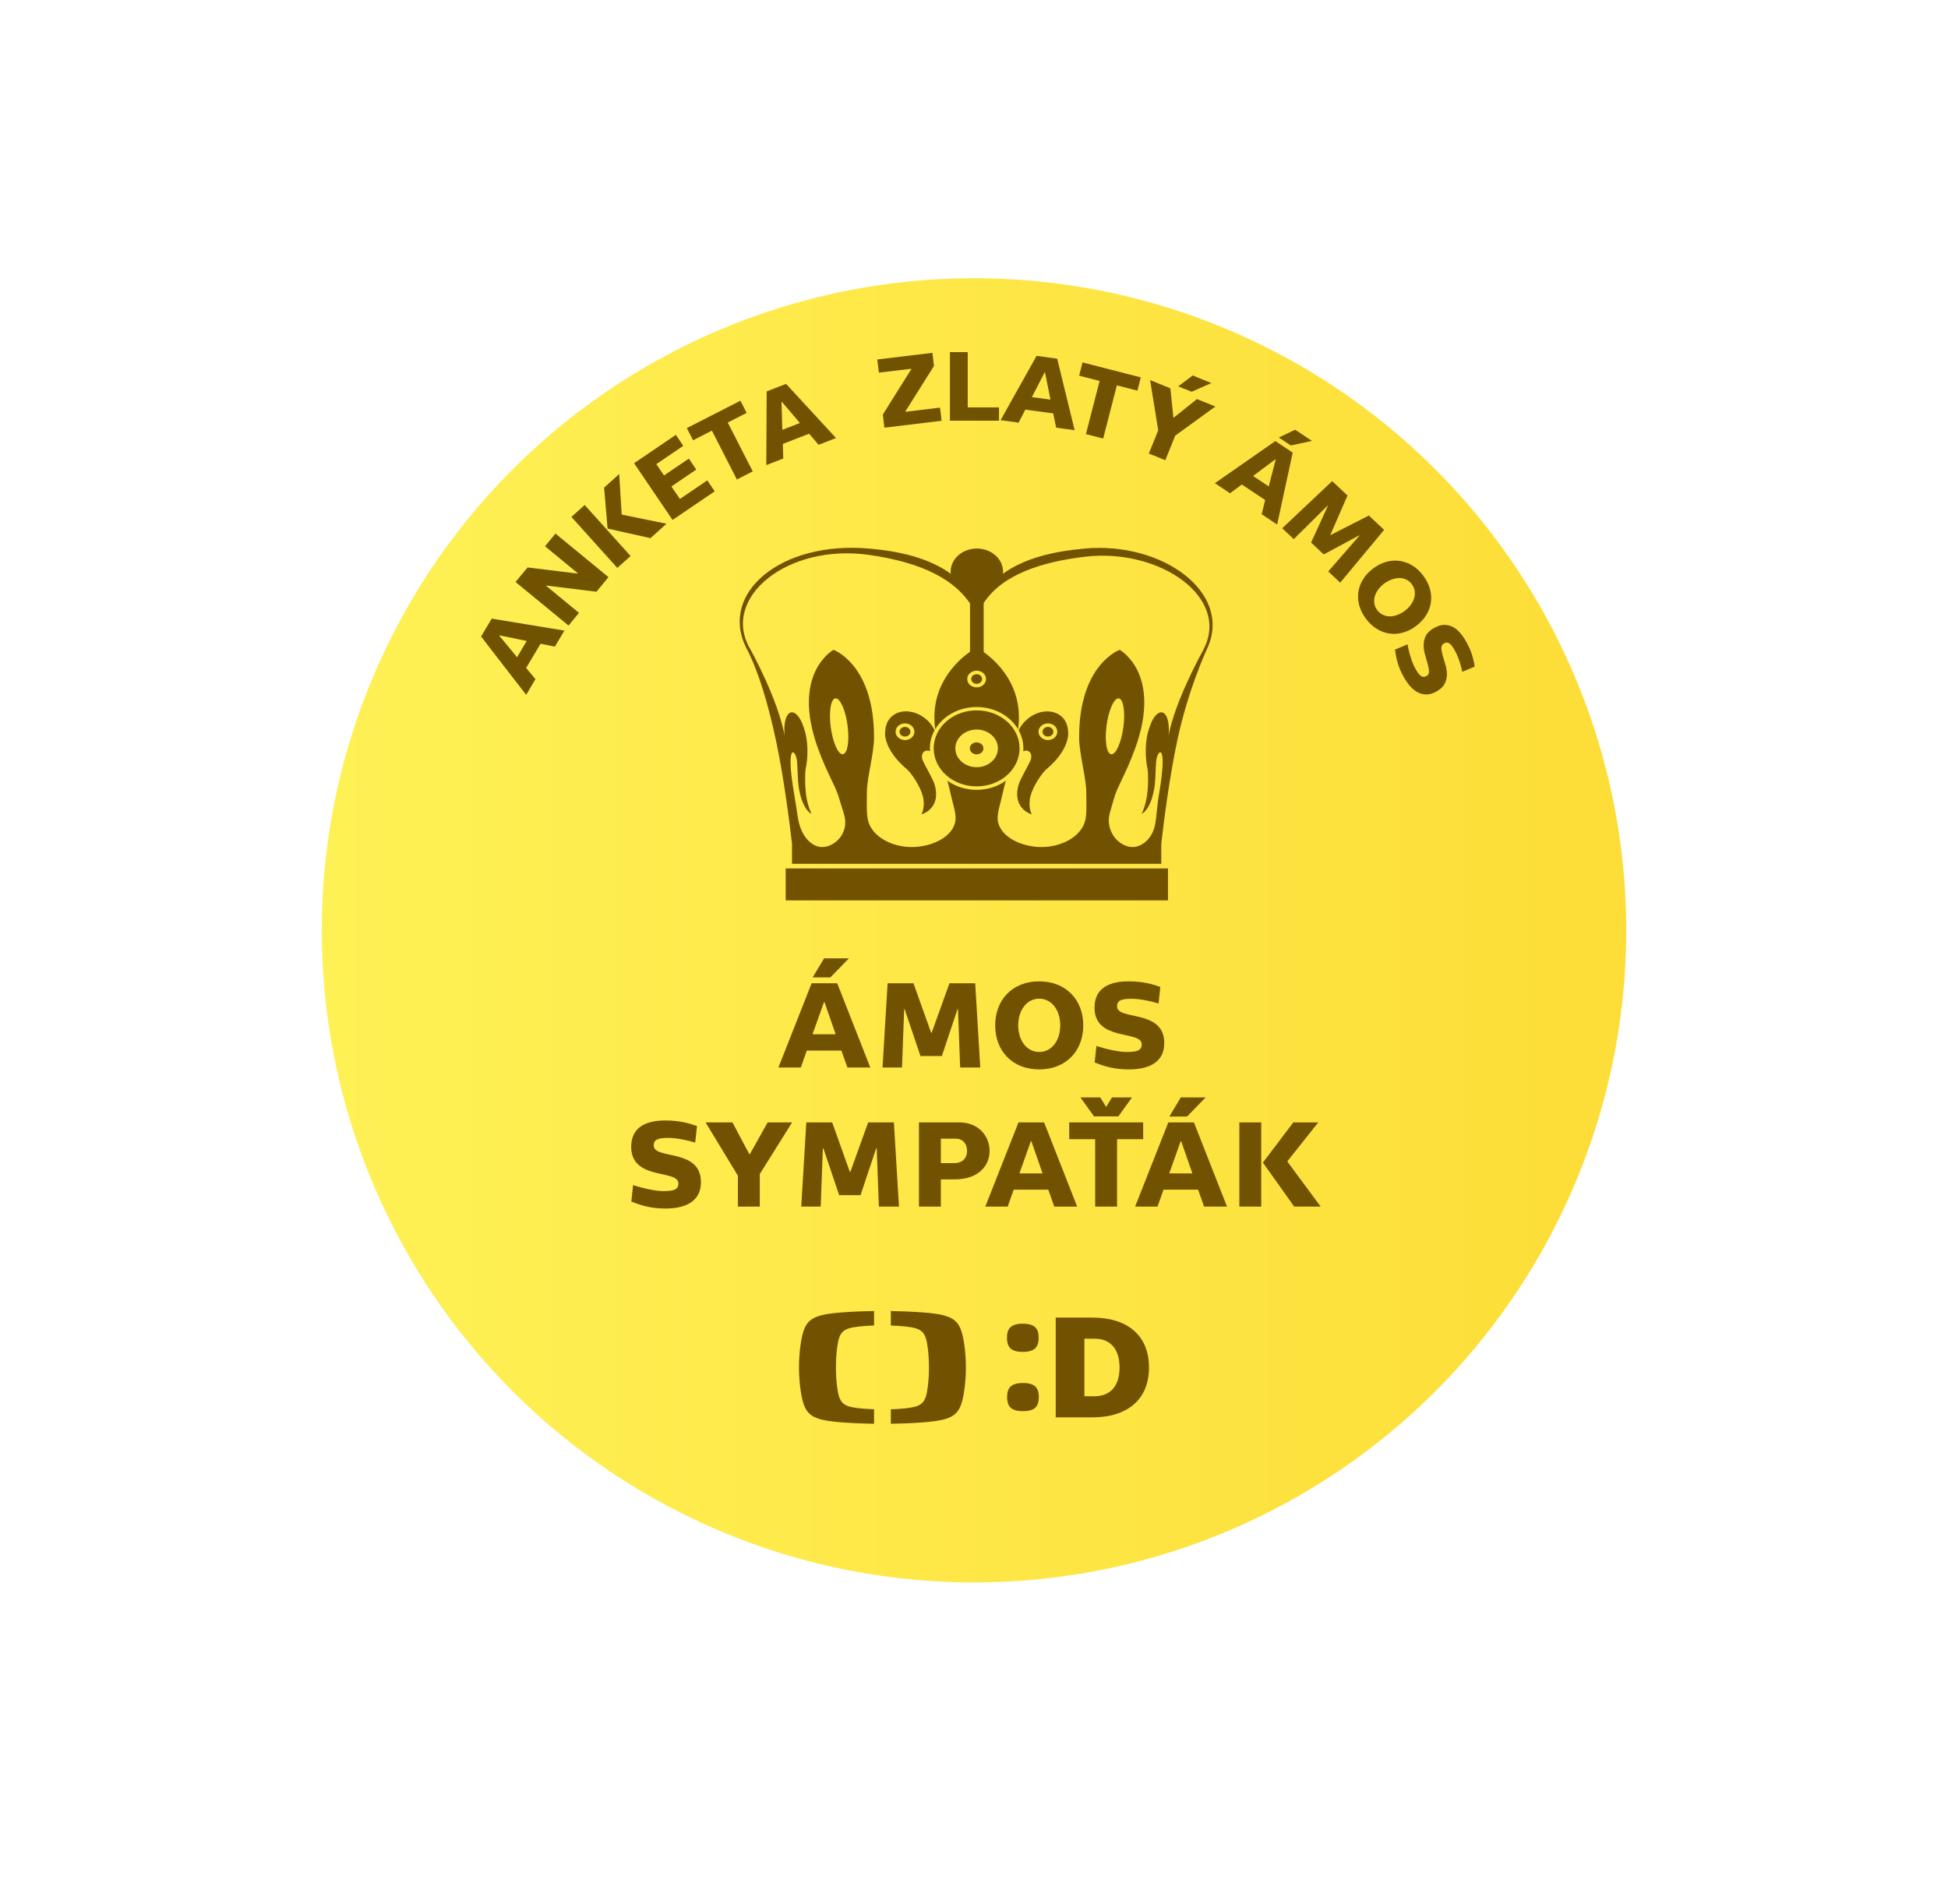 <svg width="224" height="219" viewBox="0 0 224 219" fill="none" xmlns="http://www.w3.org/2000/svg">
<g filter="url(#filter0_d_2662_808)">
<circle cx="112" cy="107" r="75" fill="url(#paint0_linear_2662_808)"/>
</g>
<path d="M112.929 78.092C112.929 78.397 112.649 78.646 112.305 78.646C111.961 78.646 111.681 78.4 111.681 78.092C111.681 77.784 111.961 77.538 112.305 77.538C112.649 77.538 112.929 77.784 112.929 78.092Z" fill="#715201"/>
<path d="M104.688 84.157C104.688 84.462 104.408 84.711 104.064 84.711C103.72 84.711 103.44 84.465 103.44 84.157C103.44 83.849 103.72 83.603 104.064 83.603C104.408 83.603 104.688 83.852 104.688 84.157Z" fill="#715201"/>
<path d="M121.127 84.157C121.127 84.462 120.847 84.711 120.503 84.711C120.159 84.711 119.879 84.465 119.879 84.157C119.879 83.849 120.159 83.603 120.503 83.603C120.847 83.603 121.127 83.852 121.127 84.157Z" fill="#715201"/>
<path d="M134.305 99.882H90.347V103.554H134.305V99.882Z" fill="#715201"/>
<path d="M102.446 82.492C101.923 83.009 101.763 83.743 101.777 84.49C101.777 84.49 101.755 86.354 104.243 88.433C104.794 88.892 105.83 90.434 106.112 91.559C106.431 92.822 105.964 93.653 105.964 93.653C106.846 93.387 108.113 92.391 107.467 90.219C107.279 89.589 106.35 88.025 106.112 87.473C105.807 86.751 106.252 86.102 106.941 86.396C106.932 86.287 106.927 86.177 106.927 86.068C106.927 85.318 107.123 84.61 107.47 83.981C107.285 83.603 107.033 83.239 106.706 82.914C105.41 81.632 103.501 81.442 102.443 82.486L102.446 82.492ZM104.064 85.117C103.465 85.117 102.981 84.686 102.981 84.157C102.981 83.628 103.465 83.197 104.064 83.197C104.663 83.197 105.147 83.625 105.147 84.157C105.147 84.689 104.663 85.117 104.064 85.117Z" fill="#715201"/>
<path d="M117.664 86.399C118.356 86.105 118.798 86.754 118.493 87.476C118.255 88.025 117.326 89.589 117.138 90.222C116.495 92.393 117.762 93.39 118.641 93.656C118.641 93.656 118.174 92.827 118.493 91.562C118.776 90.437 119.814 88.895 120.362 88.436C122.853 86.357 122.831 84.493 122.831 84.493C122.845 83.746 122.685 83.015 122.162 82.495C121.104 81.448 119.195 81.638 117.9 82.923C117.572 83.247 117.32 83.608 117.136 83.989C117.483 84.619 117.678 85.327 117.678 86.077C117.678 86.186 117.673 86.295 117.664 86.404V86.399ZM120.499 83.197C121.098 83.197 121.583 83.625 121.583 84.157C121.583 84.689 121.098 85.117 120.499 85.117C119.901 85.117 119.416 84.686 119.416 84.157C119.416 83.628 119.901 83.197 120.499 83.197Z" fill="#715201"/>
<path d="M112.303 81.7C109.577 81.7 107.366 83.656 107.366 86.071C107.366 88.486 109.577 90.443 112.303 90.443C115.029 90.443 117.24 88.486 117.24 86.071C117.24 83.656 115.029 81.7 112.303 81.7ZM112.303 88.237C110.951 88.237 109.854 87.266 109.854 86.071C109.854 84.876 110.951 83.905 112.303 83.905C113.655 83.905 114.752 84.876 114.752 86.071C114.752 87.266 113.658 88.237 112.303 88.237Z" fill="#715201"/>
<path d="M113.084 86.071C113.084 86.455 112.734 86.762 112.303 86.762C111.872 86.762 111.522 86.452 111.522 86.071C111.522 85.691 111.872 85.38 112.303 85.38C112.734 85.38 113.084 85.688 113.084 86.071Z" fill="#715201"/>
<path d="M124.737 63.089C121.138 63.413 117.824 64.186 115.328 65.988C115.336 65.913 115.342 65.837 115.342 65.759C115.342 64.284 113.993 63.089 112.328 63.089C110.663 63.089 109.314 64.284 109.314 65.759C109.314 65.837 109.319 65.913 109.328 65.988C106.826 64.186 103.515 63.399 99.913 63.089C89.746 62.21 82.701 68.227 85.791 74.476C86.015 74.927 87.619 77.642 89.219 85.114C90.149 89.452 90.817 94.82 91.072 97.036V99.348H133.536V97C133.793 94.761 134.46 89.43 135.386 85.111C136.634 79.29 138.677 74.891 138.862 74.474C141.686 68.157 133.69 62.28 124.737 63.089ZM113.386 78.095C113.386 78.624 112.902 79.055 112.303 79.055C111.704 79.055 111.22 78.627 111.22 78.095C111.22 77.563 111.704 77.135 112.303 77.135C112.902 77.135 113.386 77.566 113.386 78.095ZM134.364 84.627C134.418 84.137 134.42 83.65 134.359 83.217C134.171 81.859 133.458 81.515 132.764 82.444C132.419 82.906 132.165 83.603 131.977 84.333C131.977 84.333 131.485 86.147 131.944 88.377C132.044 88.87 132.061 90.459 131.882 91.579C131.683 92.835 131.28 93.602 131.28 93.602C131.7 93.418 132.467 92.553 132.772 90.387C132.862 89.757 132.895 88.156 132.94 87.602C133.071 86.135 134.342 85.206 133.262 91.408C133.041 92.676 133.01 93.86 132.82 94.848C132.52 96.412 131.356 97.42 130.228 97.42C128.98 97.42 127.513 96.18 127.497 94.344C127.491 93.725 127.821 92.844 128.067 91.926C128.47 90.44 129.433 89.102 130.53 86.08C133.676 77.409 128.748 74.74 128.748 74.74C128.748 74.74 124.057 76.407 124.091 84.848C124.099 86.678 124.902 89.499 124.911 91.044C124.916 92.301 124.989 93.535 124.796 94.344C124.351 96.225 122.064 97.42 119.764 97.42C117.463 97.42 114.97 96.255 114.732 94.344C114.631 93.532 115.062 92.346 115.328 91.123C115.434 90.636 115.546 90.194 115.664 89.791C114.743 90.445 113.573 90.84 112.3 90.84C111.027 90.84 109.857 90.448 108.936 89.791C109.053 90.191 109.165 90.633 109.269 91.123C109.535 92.346 109.969 93.532 109.871 94.344C109.638 96.255 107.139 97.42 104.842 97.42C102.544 97.42 100.263 96.225 99.81 94.344C99.617 93.538 99.678 92.301 99.684 91.044C99.692 89.499 100.495 86.678 100.504 84.848C100.537 76.407 95.847 74.74 95.847 74.74C95.847 74.74 90.918 77.409 94.064 86.08C95.161 89.102 96.124 90.44 96.527 91.926C96.809 92.967 97.212 93.849 97.198 94.618C97.17 96.32 95.721 97.42 94.54 97.42C93.291 97.42 92.158 96.152 91.808 94.344C91.668 93.614 91.52 92.469 91.335 91.411C90.258 85.209 91.528 86.141 91.657 87.605C91.705 88.159 91.738 89.76 91.825 90.389C92.13 92.556 92.897 93.42 93.317 93.605C93.317 93.605 92.914 92.835 92.715 91.582C92.539 90.462 92.553 88.873 92.653 88.38C93.112 86.15 92.62 84.336 92.62 84.336C92.432 83.606 92.178 82.909 91.833 82.447C91.139 81.515 90.423 81.862 90.238 83.219C90.179 83.653 90.179 84.14 90.233 84.63C89.415 80.303 86.382 74.854 86.208 74.544C82.923 68.717 90.552 62.49 99.913 63.819C104.886 64.524 109.308 66.083 111.544 69.414V74.958C110.013 76.044 106.854 78.921 107.542 83.869C108.441 82.352 110.235 81.316 112.306 81.316C114.377 81.316 116.17 82.352 117.069 83.869C117.749 78.971 114.659 76.1 113.112 74.991V69.355C115.289 66.047 119.792 64.625 124.74 64.032C133.323 63.002 141.613 68.717 138.338 74.798C138.109 75.226 135.114 80.653 134.364 84.624V84.627ZM127.245 83.432C127.483 81.658 128.107 80.264 128.638 80.32C129.173 80.376 129.414 81.859 129.176 83.634C128.941 85.408 128.317 86.802 127.782 86.746C127.247 86.69 127.007 85.206 127.242 83.432H127.245ZM96.921 86.746C96.387 86.802 95.763 85.408 95.528 83.634C95.293 81.859 95.533 80.376 96.065 80.32C96.6 80.264 97.224 81.658 97.459 83.432C97.697 85.206 97.456 86.69 96.921 86.746Z" fill="#715201"/>
<path d="M124.695 160.586H125.857C127.696 160.586 128.738 159.389 128.738 157.275C128.738 155.16 127.696 153.964 125.857 153.964H124.695V160.586ZM121.398 151.537H125.615C129.571 151.537 132.122 153.531 132.122 157.275C132.122 161.02 129.571 163.013 125.615 163.013H121.398V151.537ZM106.228 163.582C104.949 163.683 103.562 163.733 102.438 163.751V162.087C102.971 162.068 103.566 162.033 104.124 161.973C106.088 161.763 106.455 161.338 106.692 159.453C106.792 158.667 106.821 157.834 106.821 157.267C106.821 156.7 106.792 155.865 106.692 155.083C106.455 153.199 106.088 152.773 104.124 152.563C103.566 152.504 102.971 152.468 102.438 152.449V150.784C103.562 150.802 104.948 150.852 106.228 150.954C109.752 151.236 110.41 151.807 110.837 154.335C111.015 155.388 111.067 156.508 111.067 157.269C111.067 158.03 111.015 159.149 110.837 160.203C110.41 162.728 109.752 163.299 106.228 163.582ZM119.416 161.149C119.416 161.15 119.416 161.151 119.416 161.152C119.286 161.903 118.793 162.303 117.631 162.303C116.469 162.303 115.975 161.902 115.846 161.152C115.846 161.151 115.845 161.151 115.845 161.149C115.819 161.004 115.808 160.845 115.808 160.674C115.808 159.634 116.242 159.062 117.631 159.062C119.02 159.062 119.453 159.634 119.453 160.674C119.453 160.845 119.441 161.004 119.416 161.149ZM119.397 154.33C119.397 154.331 119.397 154.332 119.397 154.333C119.267 155.084 118.774 155.484 117.613 155.484C116.451 155.484 115.958 155.084 115.828 154.333C115.828 154.332 115.828 154.331 115.828 154.33C115.803 154.184 115.792 154.026 115.792 153.854C115.792 152.815 116.226 152.242 117.614 152.242C119.002 152.242 119.435 152.815 119.435 153.854C119.434 154.026 119.422 154.185 119.397 154.33ZM92.107 160.201C91.93 159.147 91.877 158.028 91.877 157.267C91.877 156.506 91.93 155.386 92.107 154.332C92.535 151.805 93.192 151.233 96.716 150.951C97.997 150.849 99.383 150.799 100.508 150.781V152.446C99.975 152.465 99.38 152.501 98.821 152.56C96.856 152.77 96.489 153.196 96.252 155.08C96.153 155.863 96.124 156.698 96.124 157.264C96.124 157.831 96.153 158.665 96.252 159.45C96.49 161.336 96.857 161.76 98.821 161.97C99.379 162.03 99.975 162.065 100.508 162.084V163.751C99.383 163.733 97.997 163.683 96.716 163.582C93.192 163.299 92.536 162.729 92.107 160.201Z" fill="#715201"/>
<path d="M101.06 42.857L100.88 41.344L107.216 40.581L107.396 42.094L104.111 47.313L104.125 47.359L108.093 46.883L108.273 48.395L101.698 49.189L101.518 47.676L104.787 42.461L104.774 42.415L101.052 42.859L101.06 42.857Z" fill="#715201"/>
<path d="M109.231 40.5L111.279 40.5L111.277 46.857L114.874 46.857L114.875 48.382L109.231 48.382L109.231 40.5Z" fill="#715201"/>
<path d="M121.115 47.548L117.9 47.111L117.131 48.609L115.057 48.327L119.197 40.928L121.566 41.255L123.575 49.48L121.449 49.188L121.105 47.543L121.115 47.548ZM118.645 45.669L120.796 45.961L120.166 42.834L120.124 42.831L118.655 45.674L118.645 45.669Z" fill="#715201"/>
<path d="M131.179 43.405L130.79 44.931L128.428 44.321L126.854 50.437L124.87 49.929L126.444 43.813L124.091 43.208L124.479 41.683L131.179 43.405Z" fill="#715201"/>
<path d="M133.181 49.478L132.25 43.715L134.579 44.658L134.929 48.009L134.976 48.028L137.636 45.897L139.757 46.753L135.141 50.1L133.999 52.929L132.104 52.163L133.191 49.483L133.181 49.478ZM137.019 45.054L135.483 44.437L137.146 43.184L139.298 44.056L137.013 45.064L137.019 45.054Z" fill="#715201"/>
<path d="M145.493 57.516L142.793 55.723L141.446 56.731L139.698 55.573L146.651 50.729L148.647 52.054L146.859 60.331L145.077 59.141L145.484 57.511L145.493 57.516ZM144.091 54.745L145.893 55.946L146.691 52.856L146.649 52.827L144.091 54.745ZM148.426 51.233L147.05 50.32L148.929 49.425L150.864 50.71L148.426 51.233Z" fill="#715201"/>
<path d="M150.762 62.402L152.685 58.196L152.65 58.165L148.77 62.005L147.442 60.753L153.187 55.335L154.95 56.987L152.985 61.496L153.02 61.527L157.406 59.293L159.159 60.939L154.108 67.011L152.735 65.723L156.318 61.608L156.284 61.577L152.215 63.766L150.76 62.395L150.762 62.402Z" fill="#715201"/>
<path d="M157.882 65.391C158.355 65.034 158.858 64.776 159.377 64.628C159.895 64.473 160.406 64.436 160.916 64.507C161.426 64.578 161.916 64.746 162.382 65.029C162.856 65.31 163.278 65.697 163.655 66.206C164.029 66.707 164.291 67.225 164.433 67.755C164.576 68.284 164.607 68.805 164.534 69.308C164.461 69.81 164.275 70.297 163.99 70.755C163.705 71.214 163.323 71.627 162.85 71.984C162.376 72.341 161.881 72.597 161.354 72.747C160.837 72.902 160.318 72.941 159.816 72.868C159.308 72.805 158.816 72.629 158.35 72.346C157.876 72.065 157.453 71.678 157.077 71.169C156.695 70.67 156.44 70.15 156.298 69.621C156.156 69.091 156.124 68.57 156.197 68.067C156.271 67.565 156.456 67.078 156.742 66.62C157.027 66.161 157.409 65.749 157.882 65.391ZM159.168 67.111C158.878 67.331 158.644 67.575 158.458 67.838C158.271 68.101 158.143 68.363 158.074 68.632C158.006 68.902 157.995 69.17 158.042 69.438C158.089 69.706 158.197 69.955 158.373 70.184C158.55 70.413 158.75 70.585 159 70.701C159.243 70.818 159.502 70.882 159.778 70.89C160.054 70.899 160.345 70.845 160.645 70.738C160.944 70.632 161.245 70.475 161.536 70.256C161.827 70.036 162.06 69.792 162.247 69.529C162.433 69.266 162.559 68.996 162.63 68.734C162.706 68.463 162.717 68.195 162.67 67.927C162.623 67.659 162.515 67.41 162.339 67.181C162.162 66.952 161.962 66.78 161.719 66.662C161.476 66.544 161.217 66.481 160.936 66.482C160.654 66.484 160.362 66.53 160.062 66.636C159.762 66.743 159.461 66.899 159.17 67.119L159.168 67.111Z" fill="#715201"/>
<path d="M164.039 77.753C164.231 77.645 164.327 77.468 164.319 77.221C164.312 76.975 164.26 76.692 164.172 76.37C164.084 76.048 163.979 75.699 163.873 75.316C163.759 74.936 163.705 74.562 163.709 74.188C163.705 73.816 163.789 73.46 163.96 73.118C164.131 72.777 164.447 72.475 164.909 72.221C165.336 71.985 165.724 71.869 166.088 71.867C166.455 71.874 166.786 71.957 167.093 72.122C167.399 72.287 167.676 72.519 167.925 72.825C168.18 73.122 168.403 73.453 168.601 73.808C168.927 74.398 169.16 74.925 169.291 75.392C169.43 75.856 169.525 76.283 169.581 76.664L168.146 77.268C168.118 77.119 168.083 76.947 168.031 76.747C167.98 76.547 167.918 76.342 167.844 76.123C167.771 75.905 167.697 75.687 167.608 75.473C167.519 75.259 167.425 75.056 167.32 74.871C167.082 74.437 166.872 74.152 166.681 74.01C166.497 73.867 166.273 73.867 166.025 74.008C165.834 74.115 165.738 74.293 165.745 74.539C165.753 74.786 165.804 75.069 165.892 75.39C165.981 75.712 166.093 76.06 166.207 76.44C166.321 76.82 166.375 77.194 166.378 77.566C166.382 77.937 166.291 78.296 166.119 78.638C165.948 78.979 165.625 79.283 165.162 79.538C164.736 79.773 164.338 79.884 163.969 79.871C163.6 79.857 163.257 79.761 162.946 79.58C162.635 79.4 162.346 79.155 162.087 78.843C161.827 78.531 161.604 78.201 161.406 77.845C161.102 77.298 160.879 76.777 160.731 76.282C160.583 75.788 160.485 75.27 160.417 74.71L161.845 74.109C161.879 74.305 161.93 74.531 161.985 74.771C162.043 75.019 162.108 75.264 162.189 75.506C162.262 75.749 162.35 75.988 162.438 76.227C162.526 76.465 162.623 76.677 162.728 76.861C162.965 77.295 163.183 77.578 163.369 77.73C163.563 77.879 163.779 77.88 164.029 77.747L164.039 77.753Z" fill="#715201"/>
<path d="M62.159 74.035L60.5 76.822L61.571 78.112L60.502 79.913L55.319 73.206L56.546 71.15L64.901 72.525L63.804 74.369L62.159 74.035ZM59.462 75.58L60.568 73.716L57.446 73.076L57.418 73.119L59.454 75.583L59.462 75.58Z" fill="#715201"/>
<path d="M68.572 68.055L62.838 67.347L62.808 67.382L66.576 70.486L65.376 71.946L59.282 66.936L60.662 65.265L66.411 65.968L66.442 65.932L62.673 62.828L63.874 61.368L69.968 66.378L68.582 68.06L68.572 68.055Z" fill="#715201"/>
<path d="M72.51 63.948L70.985 65.316L65.709 59.452L67.234 58.084L72.51 63.948ZM69.868 60.782L69.467 56.084L71.202 54.519L71.488 59.148L71.518 59.188L76.638 60.236L74.8 61.894L69.863 60.792L69.868 60.782Z" fill="#715201"/>
<path d="M72.917 53.271L77.718 50.012L78.57 51.275L75.469 53.383L76.352 54.686L79.208 52.744L80.06 54.007L77.204 55.949L78.183 57.387L81.332 55.246L82.185 56.508L77.337 59.8L72.91 53.273L72.917 53.271Z" fill="#715201"/>
<path d="M85.142 46.087L85.857 47.488L83.684 48.597L86.556 54.215L84.734 55.147L81.862 49.529L79.696 50.636L78.981 49.235L85.142 46.087Z" fill="#715201"/>
<path d="M93.039 49.88L90.017 51.056L90.067 52.732L88.116 53.493L88.16 45.016L90.392 44.152L96.13 50.378L94.131 51.156L93.039 49.88ZM89.963 49.438L91.982 48.65L89.916 46.223L89.868 46.24L89.956 49.435L89.963 49.438Z" fill="#715201"/>
<path d="M97.442 122.775L96.754 120.828H92.773L92.086 122.775H89.51L93.33 113.087H96.271L100.076 122.775H97.442ZM97.617 110.218L95.481 112.414H93.447L94.764 110.218H97.617ZM94.749 115.253L93.432 118.955H96.096L94.808 115.253H94.749ZM108.301 121.458H105.843L104.028 116.072H103.97L103.721 122.775H101.482L102.067 113.087H105.038L107.072 118.779H107.131L109.179 113.087H112.136L112.721 122.775H110.409L110.16 116.072H110.101L108.301 121.458ZM114.437 117.931C114.437 114.989 116.413 112.867 119.501 112.867C122.574 112.867 124.564 114.989 124.564 117.931C124.564 120.872 122.574 122.994 119.501 122.994C116.413 122.994 114.437 120.872 114.437 117.931ZM117.086 117.931C117.086 119.716 118.096 120.989 119.501 120.989C120.906 120.989 121.915 119.716 121.915 117.931C121.915 116.145 120.906 114.858 119.501 114.858C118.096 114.858 117.086 116.145 117.086 117.931ZM131.289 120.111C131.289 118.458 125.859 119.818 125.859 115.897C125.859 113.511 127.762 112.867 129.767 112.867C131.42 112.867 132.533 113.189 133.425 113.511L133.22 115.414C132.518 115.194 131.186 114.872 130.147 114.872C128.947 114.872 128.45 115.048 128.45 115.75C128.45 117.404 133.879 116.028 133.879 119.965C133.879 122.35 131.83 122.994 129.825 122.994C128.289 122.994 127.147 122.716 125.874 122.189L126.079 120.301C127.03 120.609 128.508 120.989 129.562 120.989C130.762 120.989 131.289 120.814 131.289 120.111ZM78.01 136.111C78.01 134.458 72.581 135.818 72.581 131.897C72.581 129.511 74.483 128.867 76.488 128.867C78.142 128.867 79.254 129.189 80.147 129.511L79.942 131.414C79.239 131.194 77.908 130.872 76.869 130.872C75.669 130.872 75.171 131.048 75.171 131.75C75.171 133.404 80.6 132.028 80.6 135.965C80.6 138.35 78.552 138.994 76.547 138.994C75.01 138.994 73.869 138.716 72.596 138.189L72.8 136.301C73.752 136.609 75.23 136.989 76.283 136.989C77.483 136.989 78.01 136.814 78.01 136.111ZM84.851 138.775V135.218L81.134 129.087H84.222L86.168 132.745H86.226L88.275 129.087H91.085L87.368 135.028V138.775H84.851ZM98.953 137.458H96.495L94.68 132.072H94.621L94.373 138.775H92.134L92.719 129.087H95.69L97.724 134.779H97.782L99.831 129.087H102.787L103.373 138.775H101.061L100.812 132.072H100.753L98.953 137.458ZM105.671 129.087H110.281C112.608 129.087 113.793 130.74 113.793 132.379C113.793 133.989 112.608 135.643 109.769 135.643H108.188V138.775H105.671V129.087ZM108.188 133.77H109.725C110.72 133.77 111.203 133.155 111.203 132.365C111.203 131.56 110.72 130.96 109.9 130.96H108.188V133.77ZM121.231 138.775L120.543 136.828H116.563L115.875 138.775H113.299L117.119 129.087H120.06L123.865 138.775H121.231ZM118.538 131.253L117.221 134.955H119.885L118.597 131.253H118.538ZM125.803 128.399L124.238 126.218H126.521L127.194 127.316L127.867 126.218H130.164L128.599 128.399H125.803ZM122.95 129.087H131.452V131.018H128.452V138.775H125.935V131.018H122.95V129.087ZM138.459 138.775L137.771 136.828H133.79L133.102 138.775H130.527L134.346 129.087H137.288L141.093 138.775H138.459ZM138.634 126.218L136.498 128.414H134.463L135.781 126.218H138.634ZM135.766 131.253L134.449 134.955H137.112L135.824 131.253H135.766ZM148.821 138.775L145.221 133.711L148.718 129.087H151.586L148.045 133.55V133.609L151.864 138.775H148.821ZM145.03 129.087V138.775H142.513V129.087H145.03Z" fill="#715201"/>
<defs>
<filter id="filter0_d_2662_808" x="0.415" y="-4.585" width="223.171" height="223.171" filterUnits="userSpaceOnUse" color-interpolation-filters="sRGB">
<feFlood flood-opacity="0" result="BackgroundImageFix"/>
<feColorMatrix in="SourceAlpha" type="matrix" values="0 0 0 0 0 0 0 0 0 0 0 0 0 0 0 0 0 0 127 0" result="hardAlpha"/>
<feOffset/>
<feGaussianBlur stdDeviation="18.293"/>
<feComposite in2="hardAlpha" operator="out"/>
<feColorMatrix type="matrix" values="0 0 0 0 0.996 0 0 0 0 0.89 0 0 0 0 0.251 0 0 0 0.5 0"/>
<feBlend mode="normal" in2="BackgroundImageFix" result="effect1_dropShadow_2662_808"/>
<feBlend mode="normal" in="SourceGraphic" in2="effect1_dropShadow_2662_808" result="shape"/>
</filter>
<linearGradient id="paint0_linear_2662_808" x1="37" y1="32" x2="187" y2="32" gradientUnits="userSpaceOnUse">
<stop stop-color="#FEF155"/>
<stop offset="1" stop-color="#FDDD37"/>
</linearGradient>
</defs>
</svg>
